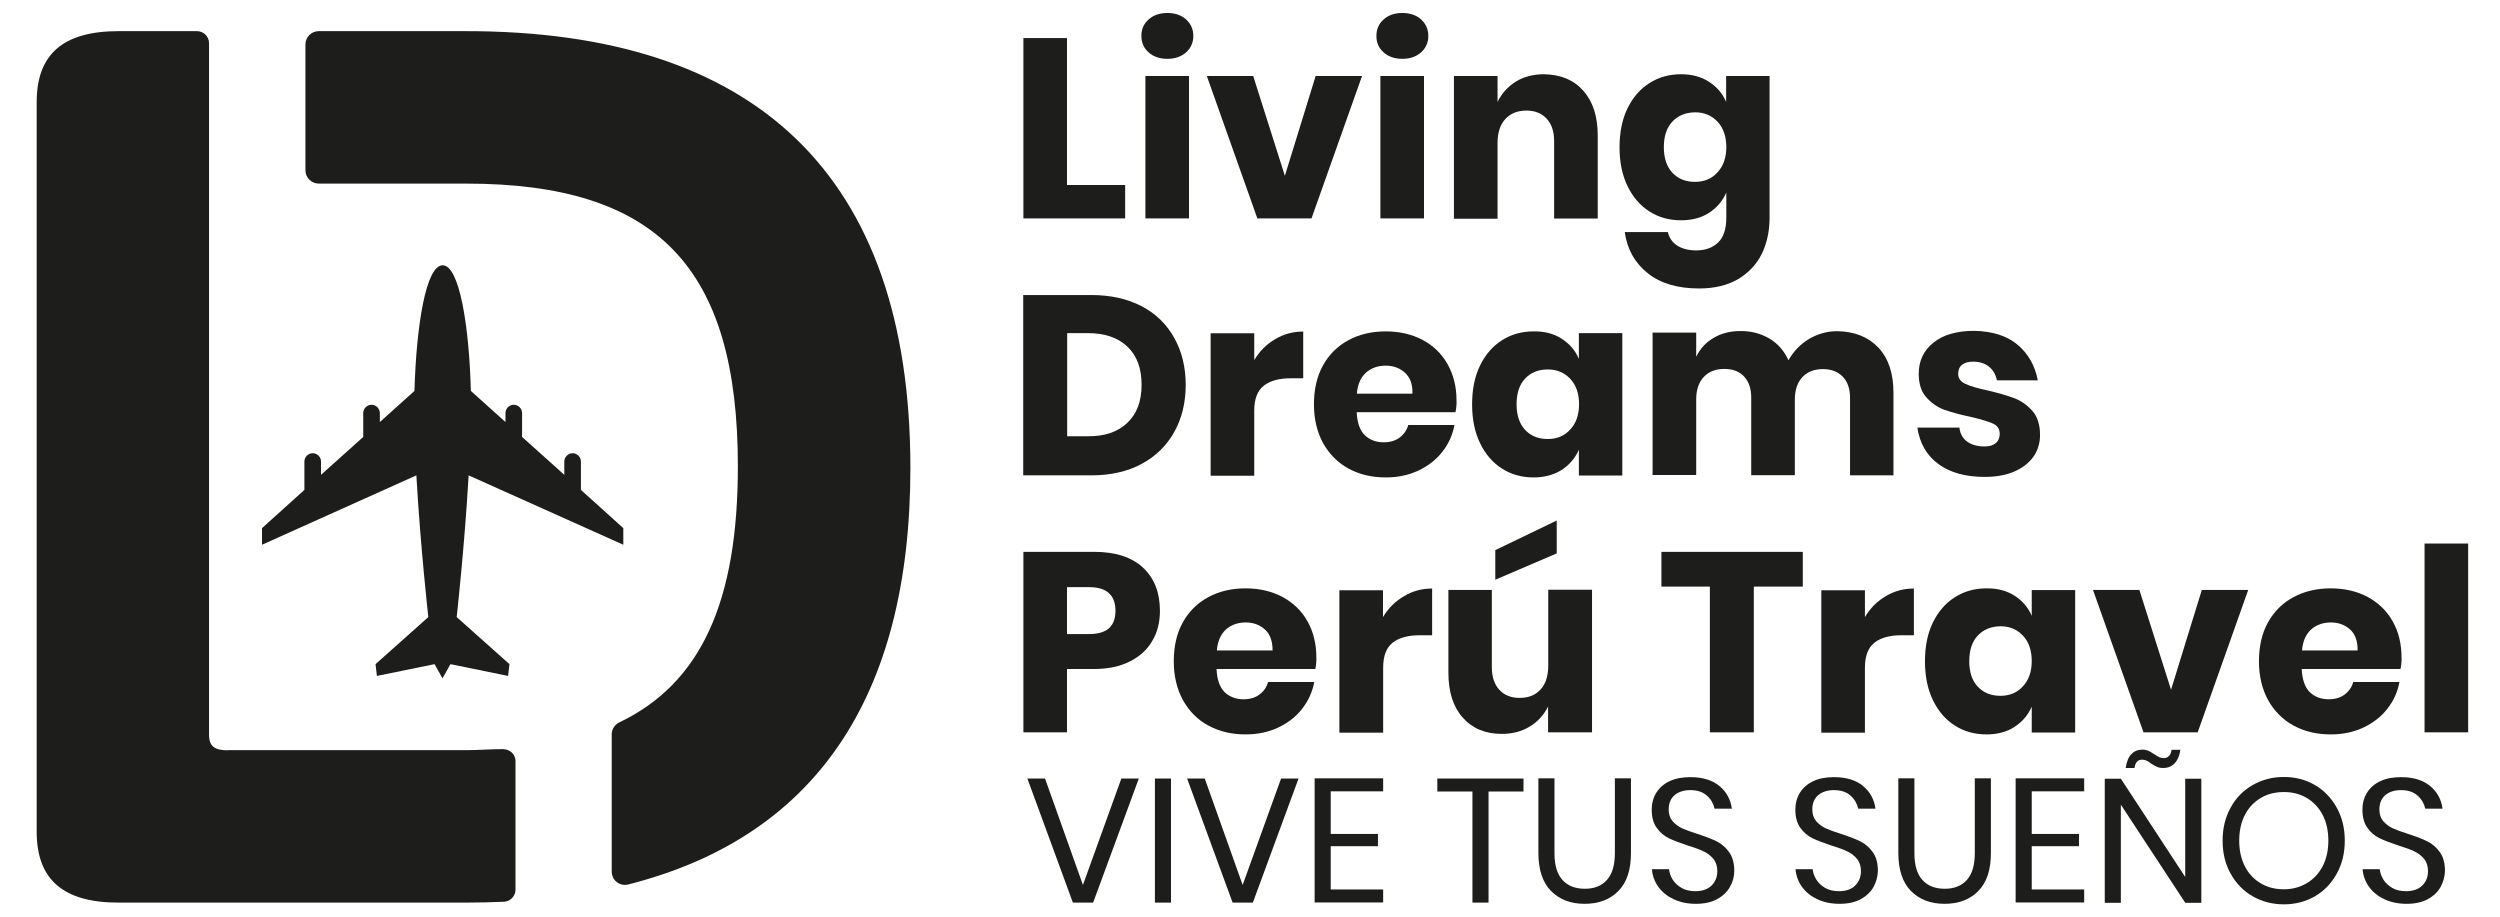 <svg xmlns="http://www.w3.org/2000/svg" xmlns:xlink="http://www.w3.org/1999/xlink" id="Capa_1" x="0px" y="0px" viewBox="0 0 144.47 53" style="enable-background:new 0 0 144.47 53;" xml:space="preserve"> <style type="text/css"> .st0{fill:#FFFFFF;} .st1{fill:#EFC06E;} .st2{fill:#1D1D1B;} .st3{fill:#13322B;} </style> <g> <g> <path class="st2" d="M13.18,43.36c-0.76,0-1.1-0.22-1.1-0.9V2.5c0-0.39-0.31-0.7-0.7-0.7H6.85c-3.21,0-4.73,1.34-4.73,4.1v42.16 c0,2.76,1.52,4.1,4.73,4.1h20.09c0.75,0,1.48-0.02,2.19-0.05c0.37-0.02,0.66-0.33,0.66-0.7v-7.43c0-0.4-0.33-0.69-0.74-0.69 c-0.68,0-1.38,0.06-2.11,0.06H13.18L13.18,43.36z M26.94,1.8h-8.52c-0.42,0-0.77,0.34-0.77,0.77v7.27c0,0.42,0.34,0.77,0.77,0.77 h8.52c11.06,0,15.7,4.85,15.7,16.34c0,7.79-2.11,12.53-6.86,14.8c-0.26,0.13-0.43,0.39-0.43,0.69v7.93c0,0.5,0.47,0.87,0.96,0.74 c10.67-2.71,16.3-10.66,16.3-24.08C52.6,10,43.57,1.8,26.94,1.8L26.94,1.8z"></path> <path class="st2" d="M36.02,31.48v-0.96l-2.45-2.21v-1.64c0-0.26-0.22-0.48-0.48-0.48c-0.26,0-0.48,0.22-0.48,0.48v0.77 l-2.44-2.19v-1.38c0-0.26-0.22-0.48-0.48-0.48s-0.48,0.22-0.48,0.48v0.52l-2-1.8c-0.1-3.8-0.67-7.26-1.63-7.26 s-1.52,3.45-1.63,7.26l-2,1.8v-0.52c0-0.26-0.22-0.48-0.48-0.48s-0.48,0.22-0.48,0.48v1.38l-2.44,2.19v-0.77 c0-0.26-0.22-0.48-0.48-0.48c-0.26,0-0.48,0.22-0.48,0.48v1.64l-2.45,2.21v0.96l8.92-4.01c0.23,4.06,0.69,8.19,0.69,8.19 l-3.05,2.72l0.08,0.68l3.33-0.68l0.46,0.82l0.46-0.82l3.33,0.68l0.08-0.68l-3.05-2.72c0,0,0.46-4.13,0.69-8.19L36.02,31.48 L36.02,31.48z"></path> <g> <path class="st2" d="M61.66,10.69h3.36v1.93h-5.88V2.2h2.52V10.69z"></path> <path class="st2" d="M66.37,1.13c0.27-0.25,0.64-0.38,1.09-0.38c0.45,0,0.82,0.13,1.09,0.38c0.27,0.25,0.41,0.57,0.41,0.95 c0,0.37-0.14,0.69-0.41,0.94c-0.28,0.25-0.64,0.38-1.09,0.38c-0.45,0-0.82-0.13-1.09-0.38c-0.28-0.25-0.41-0.56-0.41-0.94 C65.95,1.7,66.09,1.38,66.37,1.13z M68.71,4.39v8.23h-2.52V4.39H68.71z"></path> <path class="st2" d="M74.25,10.16l1.78-5.77h2.68l-2.92,8.23h-3.13l-2.92-8.23h2.68L74.25,10.16z"></path> <path class="st2" d="M79.95,1.13c0.27-0.25,0.64-0.38,1.09-0.38c0.45,0,0.82,0.13,1.09,0.38c0.27,0.25,0.41,0.57,0.41,0.95 c0,0.37-0.14,0.69-0.41,0.94c-0.28,0.25-0.64,0.38-1.09,0.38c-0.45,0-0.82-0.13-1.09-0.38c-0.28-0.25-0.41-0.56-0.41-0.94 C79.54,1.7,79.67,1.38,79.95,1.13z M82.29,4.39v8.23h-2.52V4.39H82.29z"></path> <path class="st2" d="M91.5,5.25c0.56,0.63,0.83,1.49,0.83,2.6v4.78h-2.52V8.14c0-0.55-0.15-0.98-0.44-1.29 c-0.29-0.31-0.68-0.46-1.16-0.46c-0.51,0-0.92,0.16-1.22,0.49c-0.3,0.32-0.45,0.79-0.45,1.39v4.37h-2.52V4.39h2.52v1.5 c0.24-0.49,0.59-0.88,1.05-1.17c0.47-0.29,1.02-0.43,1.64-0.43C90.2,4.31,90.95,4.62,91.5,5.25z"></path> <path class="st2" d="M98.75,4.72c0.45,0.29,0.79,0.67,1,1.17V4.39h2.51v8.19c0,0.77-0.15,1.46-0.44,2.07 c-0.3,0.61-0.75,1.1-1.36,1.47c-0.61,0.36-1.37,0.55-2.27,0.55c-1.24,0-2.23-0.29-2.97-0.88c-0.74-0.59-1.19-1.38-1.33-2.38h2.49 c0.08,0.33,0.26,0.6,0.54,0.78s0.65,0.28,1.1,0.28c0.52,0,0.94-0.15,1.26-0.45s0.48-0.78,0.48-1.44v-1.45 c-0.22,0.49-0.55,0.88-1,1.17c-0.45,0.29-0.99,0.43-1.62,0.43c-0.68,0-1.29-0.17-1.82-0.51c-0.54-0.34-0.96-0.83-1.27-1.47 c-0.31-0.64-0.46-1.39-0.46-2.24c0-0.86,0.15-1.61,0.46-2.25c0.31-0.63,0.73-1.12,1.27-1.46c0.54-0.34,1.14-0.51,1.82-0.51 C97.76,4.29,98.3,4.43,98.75,4.72z M96.64,7.03c-0.33,0.35-0.49,0.85-0.49,1.47c0,0.63,0.16,1.12,0.49,1.48 c0.33,0.35,0.76,0.53,1.31,0.53c0.53,0,0.97-0.18,1.3-0.55c0.34-0.36,0.51-0.85,0.51-1.46c0-0.62-0.17-1.11-0.51-1.47 c-0.34-0.36-0.77-0.54-1.3-0.54C97.4,6.5,96.97,6.68,96.64,7.03z"></path> <path class="st2" d="M67.86,24.96c-0.44,0.79-1.07,1.41-1.89,1.85c-0.82,0.44-1.79,0.66-2.9,0.66h-3.94V17.05h3.94 c1.12,0,2.09,0.22,2.91,0.65c0.82,0.43,1.44,1.04,1.88,1.83c0.44,0.79,0.66,1.69,0.66,2.71C68.52,23.26,68.3,24.17,67.86,24.96z M65.15,24.43c0.55-0.52,0.82-1.25,0.82-2.2c0-0.94-0.27-1.68-0.82-2.2c-0.55-0.52-1.31-0.78-2.29-0.78h-1.19v5.96h1.19 C63.84,25.22,64.6,24.96,65.15,24.43z"></path> <path class="st2" d="M73.69,19.6c0.5-0.3,1.03-0.44,1.62-0.44v2.7h-0.72c-0.67,0-1.19,0.14-1.56,0.43 c-0.37,0.29-0.55,0.77-0.55,1.45v3.75h-2.52v-8.23h2.52v1.55C72.79,20.29,73.19,19.89,73.69,19.6z"></path> <path class="st2" d="M84.11,23.82H78.4c0.03,0.62,0.19,1.06,0.47,1.33c0.28,0.27,0.65,0.41,1.09,0.41c0.37,0,0.68-0.09,0.93-0.28 c0.25-0.19,0.41-0.43,0.49-0.72h2.67c-0.11,0.58-0.34,1.1-0.71,1.56c-0.36,0.46-0.83,0.82-1.39,1.08 c-0.56,0.26-1.18,0.39-1.87,0.39c-0.81,0-1.52-0.17-2.15-0.51c-0.62-0.34-1.11-0.83-1.47-1.47c-0.35-0.64-0.53-1.39-0.53-2.24 c0-0.86,0.17-1.62,0.52-2.25c0.35-0.63,0.84-1.12,1.47-1.46c0.63-0.34,1.35-0.51,2.15-0.51c0.82,0,1.53,0.17,2.15,0.5 s1.1,0.8,1.44,1.41s0.51,1.3,0.51,2.09C84.18,23.34,84.16,23.57,84.11,23.82z M81.19,21.54c-0.3-0.27-0.67-0.41-1.11-0.41 c-0.46,0-0.85,0.14-1.15,0.41c-0.3,0.28-0.48,0.68-0.52,1.21h3.21C81.64,22.21,81.49,21.81,81.19,21.54z"></path> <path class="st2" d="M90.24,19.57c0.45,0.29,0.79,0.67,1,1.17v-1.49h2.51v8.23h-2.51v-1.49c-0.22,0.49-0.55,0.88-1,1.17 c-0.45,0.28-0.99,0.43-1.62,0.43c-0.68,0-1.29-0.17-1.82-0.51c-0.54-0.34-0.96-0.83-1.27-1.47c-0.31-0.64-0.46-1.39-0.46-2.24 c0-0.86,0.15-1.62,0.46-2.25c0.31-0.63,0.73-1.12,1.27-1.46c0.54-0.34,1.14-0.51,1.82-0.51C89.25,19.14,89.79,19.28,90.24,19.57z M88.13,21.88c-0.33,0.35-0.49,0.85-0.49,1.48c0,0.63,0.16,1.12,0.49,1.48c0.33,0.35,0.76,0.53,1.31,0.53 c0.53,0,0.97-0.18,1.3-0.55c0.34-0.36,0.51-0.85,0.51-1.46c0-0.62-0.17-1.11-0.51-1.47c-0.34-0.36-0.77-0.54-1.3-0.54 C88.89,21.35,88.46,21.53,88.13,21.88z"></path> <path class="st2" d="M108.55,20.09c0.58,0.62,0.87,1.49,0.87,2.6v4.78h-2.51v-4.48c0-0.52-0.14-0.93-0.42-1.22 c-0.28-0.29-0.66-0.44-1.14-0.44c-0.5,0-0.9,0.15-1.19,0.46c-0.29,0.31-0.44,0.74-0.44,1.31v4.36h-2.52v-4.48 c0-0.52-0.14-0.93-0.41-1.22c-0.27-0.29-0.65-0.44-1.14-0.44c-0.5,0-0.9,0.15-1.19,0.46s-0.44,0.74-0.44,1.31v4.36h-2.52v-8.23 h2.52v1.4c0.22-0.46,0.55-0.83,1-1.09c0.45-0.27,0.97-0.4,1.57-0.4c0.63,0,1.18,0.15,1.67,0.44c0.48,0.29,0.85,0.71,1.09,1.25 c0.29-0.51,0.68-0.92,1.17-1.22c0.5-0.3,1.05-0.46,1.64-0.46C107.17,19.15,107.96,19.47,108.55,20.09z"></path> <path class="st2" d="M116.59,19.92c0.62,0.52,1.01,1.21,1.17,2.06h-2.36c-0.07-0.33-0.22-0.6-0.46-0.79 c-0.24-0.19-0.54-0.29-0.91-0.29c-0.29,0-0.5,0.06-0.65,0.18c-0.15,0.12-0.22,0.3-0.22,0.52c0,0.26,0.13,0.45,0.41,0.58 c0.27,0.13,0.7,0.26,1.28,0.38c0.63,0.15,1.15,0.3,1.55,0.45c0.4,0.15,0.75,0.4,1.05,0.74c0.3,0.34,0.44,0.81,0.44,1.39 c0,0.47-0.13,0.89-0.38,1.25c-0.26,0.36-0.62,0.65-1.11,0.86c-0.48,0.21-1.05,0.31-1.71,0.31c-1.11,0-2-0.25-2.67-0.74 c-0.67-0.49-1.08-1.19-1.22-2.11h2.43c0.04,0.35,0.19,0.63,0.45,0.81c0.26,0.19,0.6,0.28,1.01,0.28c0.29,0,0.5-0.07,0.65-0.2 c0.15-0.13,0.22-0.31,0.22-0.52c0-0.29-0.13-0.49-0.41-0.61c-0.27-0.12-0.71-0.25-1.32-0.39c-0.61-0.13-1.11-0.27-1.5-0.41 c-0.39-0.15-0.73-0.39-1.02-0.72c-0.29-0.33-0.43-0.78-0.43-1.35c0-0.74,0.28-1.34,0.84-1.79c0.56-0.46,1.35-0.69,2.37-0.69 C115.13,19.14,115.97,19.4,116.59,19.92z"></path> <path class="st2" d="M61.66,38.66v3.66h-2.52V31.89h4.09c1.24,0,2.18,0.31,2.83,0.92c0.65,0.61,0.97,1.44,0.97,2.49 c0,0.65-0.14,1.23-0.44,1.73c-0.29,0.51-0.72,0.9-1.29,1.19c-0.57,0.29-1.26,0.44-2.08,0.44H61.66z M64.46,35.3 c0-0.91-0.51-1.37-1.52-1.37h-1.28v2.71h1.28C63.96,36.64,64.46,36.2,64.46,35.3z"></path> <path class="st2" d="M76.01,38.66H70.3c0.03,0.62,0.19,1.06,0.47,1.34c0.29,0.27,0.65,0.41,1.09,0.41c0.37,0,0.68-0.09,0.93-0.28 c0.25-0.19,0.41-0.43,0.49-0.72h2.67c-0.11,0.58-0.35,1.1-0.71,1.56c-0.36,0.46-0.83,0.82-1.39,1.08 c-0.56,0.26-1.19,0.39-1.87,0.39c-0.81,0-1.52-0.17-2.15-0.51c-0.63-0.34-1.11-0.83-1.47-1.47c-0.35-0.64-0.53-1.39-0.53-2.24 c0-0.87,0.17-1.62,0.52-2.25c0.35-0.63,0.84-1.12,1.47-1.46c0.63-0.34,1.35-0.51,2.15-0.51c0.82,0,1.53,0.17,2.15,0.5 c0.62,0.34,1.1,0.8,1.44,1.41c0.34,0.6,0.51,1.3,0.51,2.09C76.08,38.19,76.06,38.42,76.01,38.66z M73.1,36.38 c-0.3-0.27-0.67-0.41-1.11-0.41c-0.46,0-0.85,0.14-1.15,0.41c-0.3,0.28-0.48,0.68-0.52,1.21h3.22 C73.54,37.06,73.4,36.65,73.1,36.38z"></path> <path class="st2" d="M81.14,34.45c0.5-0.3,1.03-0.44,1.62-0.44v2.7h-0.72c-0.67,0-1.19,0.14-1.56,0.43 c-0.37,0.29-0.55,0.77-0.55,1.45v3.75H77.4v-8.23h2.52v1.55C80.23,35.14,80.64,34.74,81.14,34.45z"></path> <path class="st2" d="M92,34.09v8.23h-2.54v-1.49c-0.24,0.48-0.59,0.87-1.05,1.15c-0.47,0.29-1.01,0.43-1.63,0.43 c-0.94,0-1.69-0.31-2.25-0.94c-0.56-0.63-0.83-1.49-0.83-2.6v-4.78h2.51v4.47c0,0.56,0.15,1,0.44,1.31 c0.29,0.31,0.68,0.46,1.17,0.46c0.51,0,0.91-0.16,1.21-0.49s0.44-0.79,0.44-1.39v-4.37H92z M89.96,31.98l-3.55,1.52v-1.71 l3.55-1.71V31.98z"></path> <path class="st2" d="M104.18,31.89v2.01h-2.83v8.42h-2.54V33.9h-2.8v-2.01H104.18z"></path> <path class="st2" d="M108.98,34.45c0.5-0.3,1.03-0.44,1.62-0.44v2.7h-0.72c-0.67,0-1.19,0.14-1.56,0.43 c-0.37,0.29-0.55,0.77-0.55,1.45v3.75h-2.52v-8.23h2.52v1.55C108.08,35.14,108.48,34.74,108.98,34.45z"></path> <path class="st2" d="M116.41,34.42c0.45,0.29,0.79,0.67,1,1.17v-1.49h2.51v8.23h-2.51v-1.49c-0.22,0.49-0.55,0.88-1,1.17 c-0.45,0.29-0.99,0.43-1.62,0.43c-0.68,0-1.29-0.17-1.82-0.51c-0.54-0.34-0.96-0.83-1.27-1.47c-0.31-0.64-0.46-1.39-0.46-2.24 c0-0.87,0.15-1.62,0.46-2.25c0.31-0.63,0.73-1.12,1.27-1.46c0.54-0.34,1.14-0.51,1.82-0.51 C115.41,33.99,115.95,34.13,116.41,34.42z M114.29,36.73c-0.33,0.35-0.49,0.85-0.49,1.48s0.16,1.12,0.49,1.47 c0.33,0.35,0.76,0.53,1.31,0.53c0.53,0,0.97-0.18,1.3-0.55c0.34-0.36,0.51-0.85,0.51-1.46c0-0.62-0.17-1.11-0.51-1.47 c-0.34-0.36-0.77-0.54-1.3-0.54C115.05,36.2,114.62,36.38,114.29,36.73z"></path> <path class="st2" d="M125.46,39.86l1.78-5.77h2.68l-2.92,8.23h-3.13l-2.92-8.23h2.68L125.46,39.86z"></path> <path class="st2" d="M138.72,38.66h-5.71c0.03,0.62,0.19,1.06,0.47,1.34c0.28,0.27,0.65,0.41,1.09,0.41 c0.37,0,0.68-0.09,0.93-0.28c0.25-0.19,0.41-0.43,0.49-0.72h2.67c-0.11,0.58-0.34,1.1-0.71,1.56c-0.36,0.46-0.83,0.82-1.39,1.08 c-0.56,0.26-1.18,0.39-1.87,0.39c-0.81,0-1.52-0.17-2.15-0.51c-0.62-0.34-1.11-0.83-1.47-1.47c-0.35-0.64-0.53-1.39-0.53-2.24 c0-0.87,0.17-1.62,0.52-2.25c0.35-0.63,0.84-1.12,1.47-1.46c0.63-0.34,1.35-0.51,2.15-0.51c0.82,0,1.53,0.17,2.15,0.5 c0.62,0.34,1.1,0.8,1.44,1.41c0.34,0.6,0.51,1.3,0.51,2.09C138.79,38.19,138.77,38.42,138.72,38.66z M135.81,36.38 c-0.3-0.27-0.67-0.41-1.11-0.41c-0.46,0-0.85,0.14-1.15,0.41c-0.3,0.28-0.48,0.68-0.52,1.21h3.21 C136.25,37.06,136.11,36.65,135.81,36.38z"></path> <path class="st2" d="M142.63,31.41v10.91h-2.52V31.41H142.63z"></path> </g> <g> <path class="st2" d="M60.39,44.99l2.19,6.15l2.22-6.15h1.01l-2.64,7.17H62l-2.63-7.17H60.39z"></path> <path class="st2" d="M67.67,44.99v7.17h-0.93v-7.17H67.67z"></path> <path class="st2" d="M69.62,44.99l2.19,6.15l2.22-6.15h1.01l-2.64,7.17h-1.17l-2.63-7.17H69.62z"></path> <path class="st2" d="M76.9,45.74v2.45h2.73v0.71H76.9v2.5h3.03v0.75h-3.96v-7.17h3.96v0.75H76.9z"></path> <path class="st2" d="M88.04,44.99v0.75h-2.02v6.42h-0.93v-6.42h-2.03v-0.75H88.04z"></path> <path class="st2" d="M89.83,44.99v4.31c0,0.71,0.16,1.23,0.47,1.56c0.31,0.34,0.74,0.5,1.29,0.5c0.54,0,0.97-0.17,1.27-0.51 c0.31-0.34,0.46-0.86,0.46-1.56v-4.31h0.93v4.31c0,0.98-0.24,1.71-0.73,2.2c-0.48,0.49-1.13,0.74-1.95,0.74 c-0.81,0-1.45-0.25-1.94-0.74c-0.48-0.49-0.73-1.23-0.73-2.2v-4.31H89.83z"></path> <path class="st2" d="M99.97,51.25c-0.16,0.29-0.41,0.53-0.74,0.71c-0.33,0.18-0.74,0.27-1.23,0.27c-0.48,0-0.9-0.09-1.27-0.26 c-0.37-0.17-0.67-0.41-0.89-0.71c-0.22-0.3-0.35-0.65-0.38-1.03h0.99c0.02,0.2,0.09,0.4,0.21,0.6c0.12,0.19,0.29,0.35,0.51,0.48 c0.22,0.13,0.49,0.19,0.8,0.19c0.41,0,0.72-0.11,0.94-0.33c0.22-0.22,0.33-0.49,0.33-0.83c0-0.29-0.08-0.53-0.23-0.71 c-0.15-0.18-0.34-0.33-0.56-0.43c-0.22-0.11-0.53-0.22-0.92-0.34c-0.45-0.15-0.82-0.29-1.09-0.42c-0.27-0.13-0.51-0.33-0.7-0.6 c-0.19-0.26-0.29-0.61-0.29-1.05c0-0.37,0.09-0.7,0.27-0.99c0.18-0.28,0.44-0.51,0.77-0.66c0.34-0.16,0.73-0.23,1.19-0.23 c0.71,0,1.27,0.17,1.68,0.51s0.65,0.78,0.72,1.31h-1c-0.06-0.28-0.2-0.54-0.44-0.75c-0.24-0.22-0.56-0.32-0.97-0.32 c-0.37,0-0.67,0.1-0.9,0.29c-0.22,0.19-0.34,0.47-0.34,0.82c0,0.28,0.07,0.5,0.22,0.68c0.15,0.17,0.33,0.31,0.54,0.41 c0.22,0.1,0.52,0.21,0.9,0.33c0.46,0.15,0.83,0.29,1.11,0.43c0.28,0.14,0.52,0.34,0.72,0.62c0.2,0.27,0.3,0.64,0.3,1.09 C100.22,50.64,100.14,50.96,99.97,51.25z"></path> <path class="st2" d="M108.27,51.25c-0.16,0.29-0.41,0.53-0.74,0.71c-0.33,0.18-0.74,0.27-1.23,0.27c-0.48,0-0.9-0.09-1.27-0.26 c-0.37-0.17-0.67-0.41-0.89-0.71c-0.22-0.3-0.35-0.65-0.38-1.03h0.99c0.02,0.2,0.09,0.4,0.21,0.6c0.12,0.19,0.29,0.35,0.51,0.48 c0.22,0.13,0.49,0.19,0.8,0.19c0.41,0,0.72-0.11,0.94-0.33c0.22-0.22,0.33-0.49,0.33-0.83c0-0.29-0.08-0.53-0.23-0.71 c-0.15-0.18-0.34-0.33-0.56-0.43c-0.22-0.11-0.53-0.22-0.92-0.34c-0.45-0.15-0.82-0.29-1.09-0.42c-0.27-0.13-0.51-0.33-0.7-0.6 c-0.19-0.26-0.29-0.61-0.29-1.05c0-0.37,0.09-0.7,0.27-0.99c0.18-0.28,0.44-0.51,0.77-0.66c0.34-0.16,0.73-0.23,1.19-0.23 c0.71,0,1.27,0.17,1.68,0.51s0.65,0.78,0.72,1.31h-1c-0.06-0.28-0.2-0.54-0.44-0.75c-0.24-0.22-0.56-0.32-0.97-0.32 c-0.37,0-0.67,0.1-0.9,0.29c-0.22,0.19-0.34,0.47-0.34,0.82c0,0.28,0.07,0.5,0.22,0.68c0.15,0.17,0.33,0.31,0.54,0.41 c0.22,0.1,0.52,0.21,0.9,0.33c0.46,0.15,0.83,0.29,1.11,0.43s0.52,0.34,0.72,0.62c0.2,0.27,0.3,0.64,0.3,1.09 C108.51,50.64,108.43,50.96,108.27,51.25z"></path> <path class="st2" d="M110.63,44.99v4.31c0,0.71,0.16,1.23,0.47,1.56c0.31,0.34,0.74,0.5,1.29,0.5c0.54,0,0.97-0.17,1.27-0.51 c0.31-0.34,0.46-0.86,0.46-1.56v-4.31h0.93v4.31c0,0.98-0.24,1.71-0.73,2.2c-0.48,0.49-1.13,0.74-1.95,0.74 c-0.81,0-1.45-0.25-1.94-0.74c-0.48-0.49-0.73-1.23-0.73-2.2v-4.31H110.63z"></path> <path class="st2" d="M117.41,45.74v2.45h2.73v0.71h-2.73v2.5h3.03v0.75h-3.96v-7.17h3.96v0.75H117.41z"></path> <path class="st2" d="M127.21,52.17h-0.93l-3.72-5.67v5.67h-0.93v-7.17h0.93l3.72,5.68v-5.68h0.93V52.17z M124.16,43.39 c0.1,0.05,0.21,0.12,0.34,0.2c0.12,0.08,0.22,0.14,0.29,0.17c0.07,0.03,0.15,0.05,0.25,0.05c0.12,0,0.22-0.04,0.3-0.12 c0.08-0.08,0.13-0.2,0.15-0.36H126c-0.05,0.34-0.16,0.6-0.33,0.78c-0.17,0.18-0.39,0.27-0.66,0.27c-0.14,0-0.27-0.02-0.37-0.07 c-0.11-0.05-0.22-0.11-0.35-0.2c-0.1-0.08-0.19-0.13-0.26-0.16c-0.08-0.03-0.16-0.05-0.24-0.05c-0.25,0-0.4,0.16-0.44,0.48h-0.51 c0.05-0.36,0.16-0.63,0.33-0.8c0.17-0.18,0.38-0.26,0.65-0.26C123.94,43.32,124.05,43.35,124.16,43.39z"></path> <path class="st2" d="M133.78,45.37c0.53,0.31,0.95,0.75,1.26,1.31c0.31,0.56,0.46,1.19,0.46,1.9s-0.15,1.34-0.46,1.9 c-0.31,0.56-0.72,1-1.26,1.31c-0.53,0.31-1.13,0.47-1.8,0.47c-0.67,0-1.27-0.16-1.81-0.47c-0.54-0.31-0.96-0.75-1.27-1.31 c-0.31-0.56-0.46-1.19-0.46-1.9s0.15-1.34,0.46-1.9c0.3-0.56,0.73-1,1.27-1.31c0.54-0.31,1.14-0.47,1.81-0.47 C132.65,44.9,133.25,45.06,133.78,45.37z M130.65,46.11c-0.39,0.23-0.7,0.55-0.92,0.98c-0.22,0.42-0.33,0.92-0.33,1.49 c0,0.56,0.11,1.06,0.33,1.49c0.22,0.43,0.53,0.75,0.92,0.98c0.39,0.23,0.83,0.34,1.33,0.34c0.49,0,0.93-0.12,1.32-0.35 c0.39-0.23,0.7-0.56,0.92-0.98s0.33-0.92,0.33-1.48c0-0.57-0.11-1.07-0.33-1.49c-0.22-0.42-0.53-0.75-0.92-0.98 c-0.39-0.23-0.83-0.34-1.32-0.34C131.49,45.77,131.04,45.88,130.65,46.11z"></path> <path class="st2" d="M141.04,51.25c-0.16,0.29-0.41,0.53-0.74,0.71c-0.33,0.18-0.74,0.27-1.23,0.27c-0.48,0-0.9-0.09-1.27-0.26 c-0.37-0.17-0.67-0.41-0.89-0.71c-0.22-0.3-0.35-0.65-0.38-1.03h0.99c0.02,0.2,0.09,0.4,0.21,0.6c0.12,0.19,0.29,0.35,0.51,0.48 c0.22,0.13,0.49,0.19,0.8,0.19c0.41,0,0.72-0.11,0.94-0.33c0.22-0.22,0.33-0.49,0.33-0.83c0-0.29-0.08-0.53-0.23-0.71 c-0.15-0.18-0.34-0.33-0.56-0.43c-0.22-0.11-0.53-0.22-0.92-0.34c-0.45-0.15-0.82-0.29-1.09-0.42c-0.27-0.13-0.51-0.33-0.7-0.6 c-0.19-0.26-0.29-0.61-0.29-1.05c0-0.37,0.09-0.7,0.27-0.99c0.18-0.28,0.44-0.51,0.77-0.66c0.34-0.16,0.73-0.23,1.19-0.23 c0.71,0,1.27,0.17,1.68,0.51c0.41,0.34,0.65,0.78,0.72,1.31h-1c-0.06-0.28-0.2-0.54-0.44-0.75c-0.24-0.22-0.56-0.32-0.97-0.32 c-0.37,0-0.67,0.1-0.9,0.29c-0.22,0.19-0.34,0.47-0.34,0.82c0,0.28,0.07,0.5,0.22,0.68c0.15,0.17,0.33,0.31,0.54,0.41 c0.22,0.1,0.52,0.21,0.9,0.33c0.46,0.15,0.83,0.29,1.11,0.43c0.28,0.14,0.52,0.34,0.72,0.62c0.2,0.27,0.3,0.64,0.3,1.09 C141.28,50.64,141.2,50.96,141.04,51.25z"></path> </g> </g> </g> </svg>